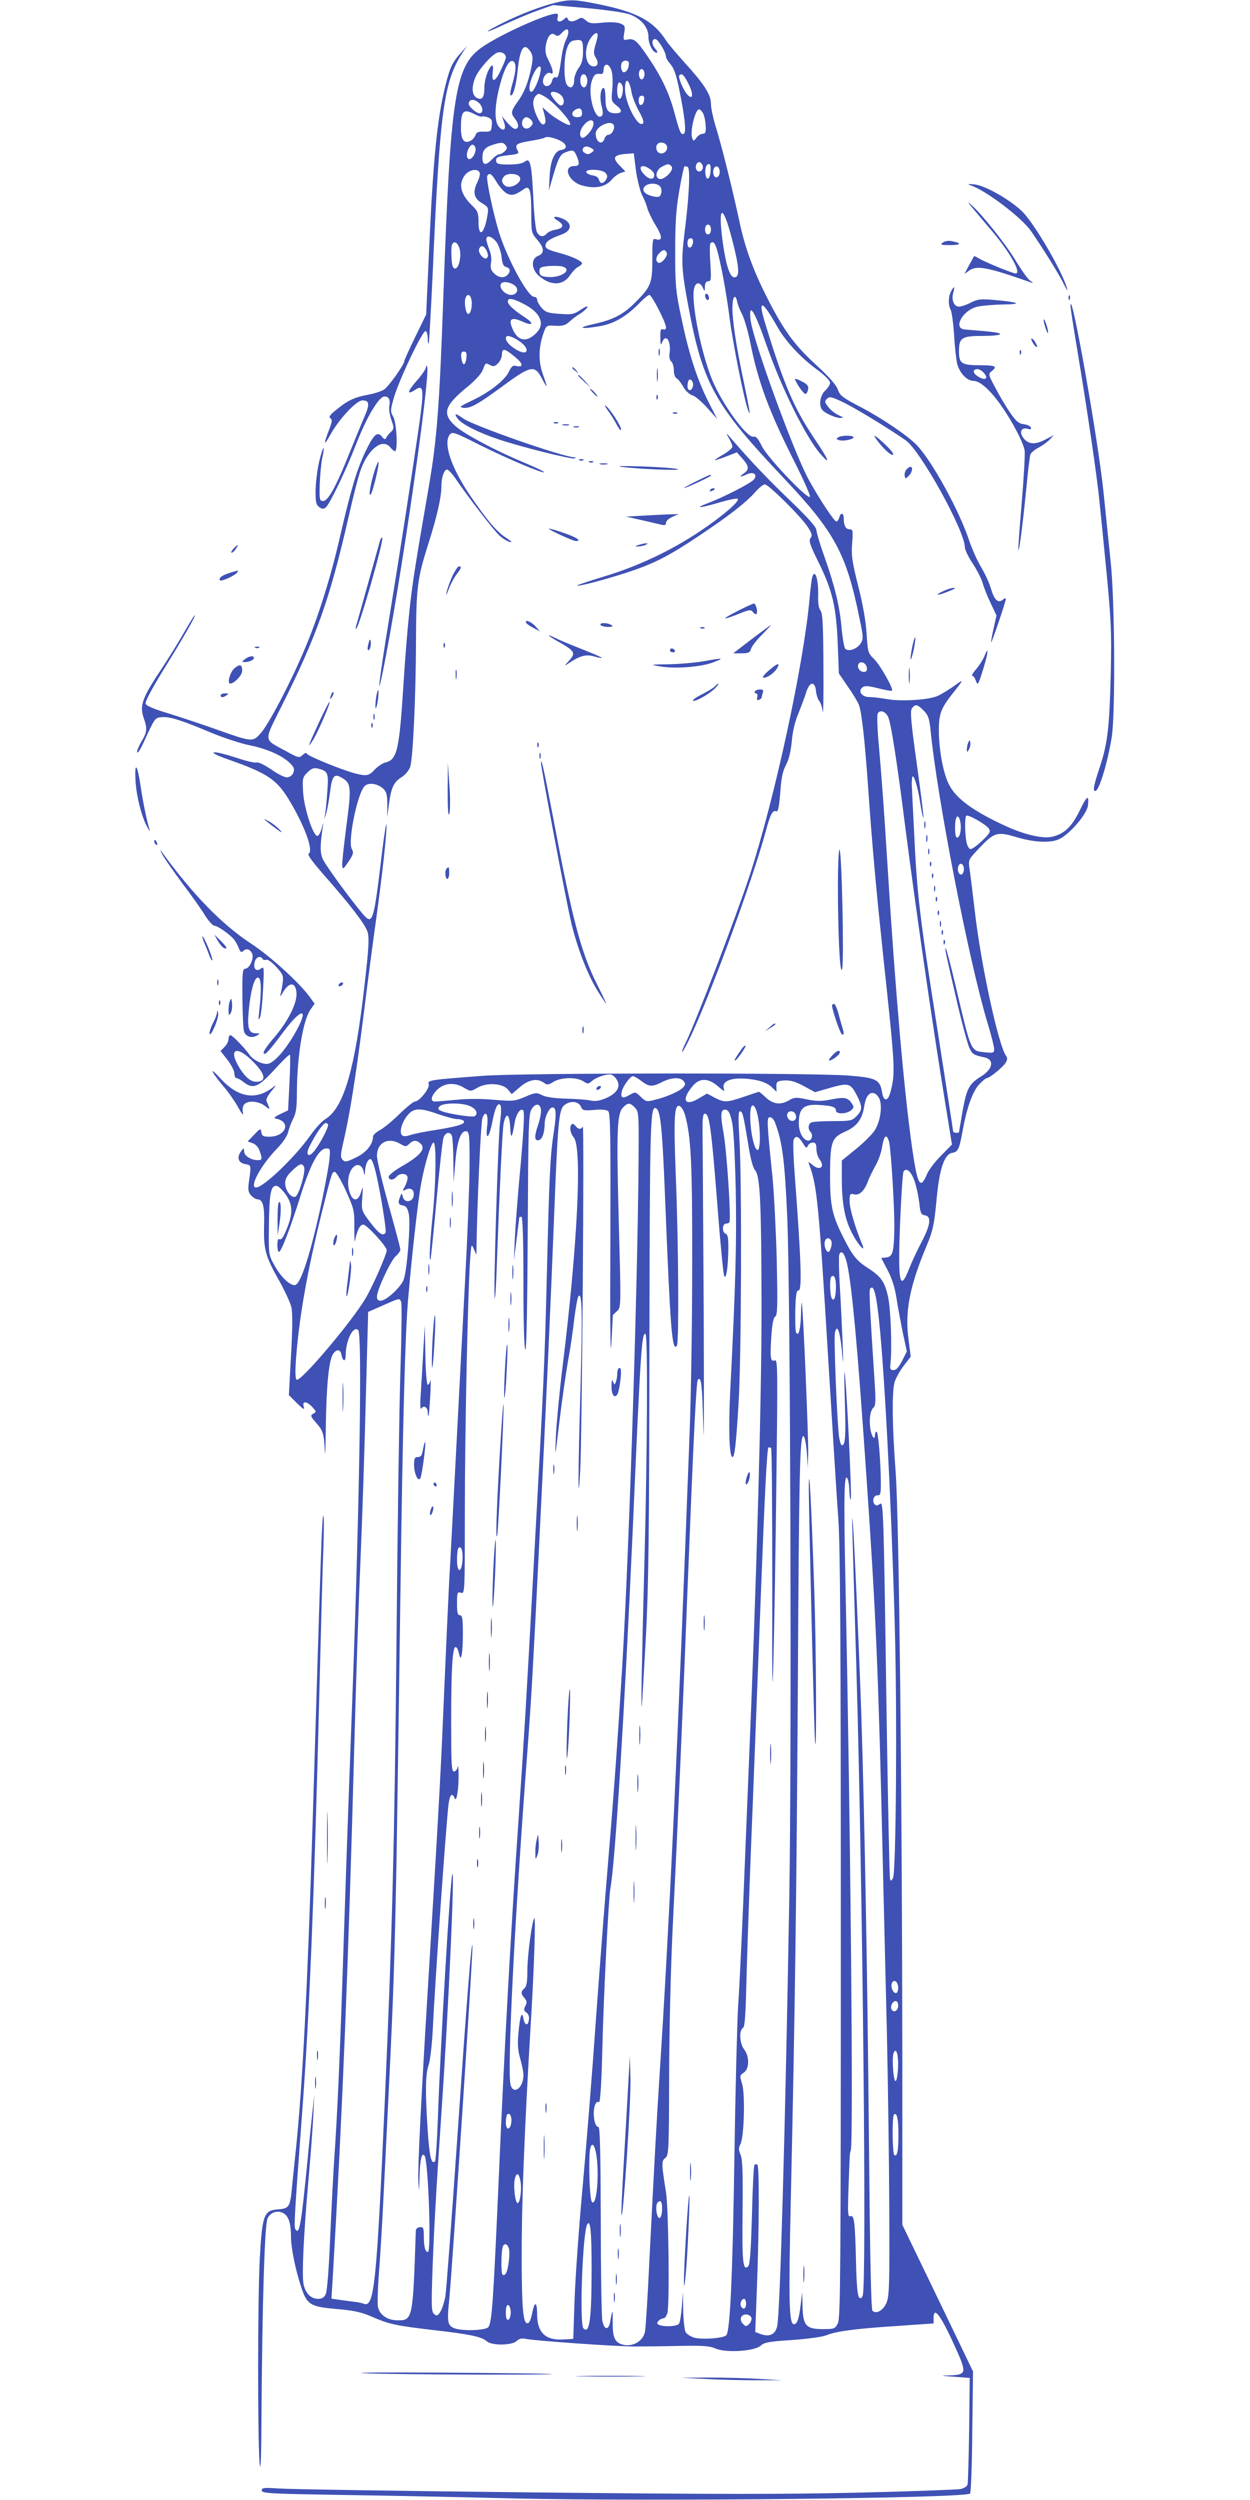 <?xml version="1.0" standalone="no"?>
<!DOCTYPE svg PUBLIC "-//W3C//DTD SVG 20010904//EN"
 "http://www.w3.org/TR/2001/REC-SVG-20010904/DTD/svg10.dtd">
<svg version="1.0" xmlns="http://www.w3.org/2000/svg"
 width="640pt" height="1280pt" viewBox="0 0 640 1280"
 preserveAspectRatio="xMidYMid meet">
<g transform="translate(0,1280) scale(0.1,-0.1)"
fill="#3f51b5" stroke="none">
<path d="M2840 12785 c-73 -18 -179 -59 -265 -102 -109 -54 -102 -60 10 -7 55
25 133 58 173 72 l74 26 177 -16 c107 -10 193 -23 219 -33 57 -23 92 -66 92
-114 0 -37 23 -81 42 -81 6 0 4 8 -5 18 -21 23 -22 52 -2 52 14 0 55 -67 55
-92 0 -6 11 -23 23 -37 17 -19 30 -55 45 -131 29 -142 36 -216 24 -224 -15 -9
-21 3 -48 104 -27 101 -65 183 -134 285 -58 86 -73 99 -105 93 -24 -5 -25 -4
-19 33 6 35 4 39 -21 49 -16 6 -54 8 -91 4 -54 -6 -67 -4 -85 12 -17 15 -24
16 -39 6 -25 -15 -47 -15 -53 1 -4 10 -7 10 -18 0 -21 -20 -41 -16 -34 7 4 14
2 20 -8 20 -48 0 -280 -104 -375 -169 -142 -96 -165 -237 -202 -1276 -20 -568
-33 -737 -75 -979 -72 -416 -85 -503 -99 -636 -9 -80 -23 -253 -31 -385 -21
-327 -32 -375 -92 -389 -15 -4 -40 -21 -55 -37 -29 -32 -43 -34 -103 -18 -76
21 -245 91 -245 101 0 6 -9 3 -20 -7 -18 -17 -22 -16 -87 20 -116 63 -114 43
-19 234 178 356 245 545 340 961 24 107 53 220 65 250 39 103 109 156 148 111
9 -12 21 -21 25 -21 16 0 9 147 -9 177 -15 28 -15 33 6 104 30 97 147 342 161
334 5 -3 10 -20 10 -37 0 -17 2 -29 5 -27 2 3 11 160 20 350 37 850 57 992
155 1142 l22 32 -32 -35 c-43 -48 -56 -74 -79 -166 -43 -171 -64 -384 -85
-862 l-14 -312 -56 -115 c-31 -64 -56 -119 -56 -124 0 -17 -80 -130 -103 -145
-13 -9 -50 -21 -83 -27 -69 -13 -104 -29 -162 -77 -32 -25 -40 -37 -31 -43 11
-7 10 -17 -5 -56 -31 -81 -29 -91 6 -28 45 81 133 175 164 175 36 0 38 -20 9
-86 -14 -32 -48 -115 -76 -184 -67 -169 -109 -245 -134 -245 -19 0 -20 6 -18
85 2 47 7 107 13 134 16 76 4 65 -15 -14 -10 -40 -18 -105 -19 -147 -1 -63 2
-77 18 -89 15 -11 23 -11 34 -2 21 18 103 189 156 325 54 139 116 243 145 243
22 0 31 -17 24 -51 -2 -13 2 -44 11 -69 14 -41 14 -45 -3 -62 -11 -9 -21 -23
-24 -30 -4 -10 -10 -8 -21 6 -24 29 -42 13 -85 -76 -45 -95 -73 -189 -132
-443 -46 -203 -114 -418 -184 -580 -71 -168 -182 -378 -221 -420 -41 -45 -40
-46 -239 25 -77 27 -186 63 -241 80 -64 19 -104 36 -108 46 -4 11 28 71 87
168 102 164 172 286 164 286 -3 0 -28 -42 -57 -92 -29 -51 -79 -131 -110 -178
-101 -151 -116 -191 -95 -254 20 -57 19 -73 -11 -123 -14 -24 -24 -49 -22 -55
3 -7 18 17 34 52 57 125 57 125 92 128 39 4 98 -14 252 -79 63 -26 151 -55
194 -64 105 -21 188 -61 224 -107 18 -22 -1 -58 -30 -58 -12 0 -48 18 -80 41
-36 24 -65 38 -74 35 -9 -3 -56 8 -106 25 -49 16 -99 29 -111 27 -14 -2 13
-16 73 -37 209 -74 250 -103 322 -227 73 -126 112 -239 89 -254 -9 -5 15 -38
74 -106 143 -162 215 -257 227 -296 9 -30 6 -84 -16 -275 -49 -430 -106 -624
-199 -682 -19 -11 -53 -49 -77 -83 -76 -109 -241 -268 -279 -268 -37 0 25 115
109 201 28 29 51 63 55 82 4 17 16 49 26 69 15 28 19 59 19 130 1 190 31 376
71 431 l20 28 -27 37 c-55 74 -201 207 -299 271 -149 98 -298 251 -458 471
-10 14 -8 8 4 -15 12 -22 60 -90 105 -151 46 -61 98 -134 115 -163 18 -28 39
-51 47 -51 16 0 78 -43 100 -70 7 -8 18 -28 24 -43 7 -20 14 -25 21 -18 17 17
35 13 47 -9 13 -24 -12 -80 -35 -80 -13 0 -15 -24 -14 -147 1 -82 4 -159 8
-173 8 -28 40 -38 68 -21 16 9 14 10 -9 11 -35 0 -43 28 -34 119 9 97 28 166
46 166 17 0 20 -55 8 -165 -6 -50 -5 -59 3 -40 6 14 13 79 16 145 6 112 5 119
-11 106 -23 -19 -41 -1 -32 33 6 26 29 35 41 16 3 -5 12 -7 19 -4 7 3 30 -14
51 -37 34 -38 37 -45 32 -83 -3 -23 -9 -51 -12 -61 -4 -11 4 -3 16 18 32 52
63 48 67 -7 4 -51 -43 -145 -114 -228 -30 -34 -54 -68 -54 -76 0 -24 26 3 102
106 100 133 134 121 52 -19 -45 -77 -99 -137 -129 -145 -27 -7 -78 17 -98 46
-25 36 -88 100 -97 100 -6 0 -10 -9 -10 -20 0 -11 -9 -29 -20 -40 l-21 -21 36
-46 c19 -25 35 -56 35 -69 0 -13 5 -24 11 -24 6 0 22 -9 36 -20 49 -38 74 -28
157 62 41 46 77 80 80 78 3 -3 2 -68 -2 -145 l-7 -140 -40 -19 c-32 -16 -36
-21 -20 -24 78 -16 48 -92 -37 -92 -30 0 -37 4 -40 23 -3 21 -5 21 -37 -13
l-33 -34 25 -9 c15 -5 30 -20 36 -39 15 -42 14 -48 -9 -48 -34 0 -70 22 -70
44 -1 21 -1 21 -16 1 -23 -31 -14 -59 21 -65 32 -6 32 -4 19 -93 -5 -38 -3
-51 11 -67 10 -11 24 -20 30 -20 31 0 40 -32 37 -131 -3 -124 6 -160 75 -282
30 -53 59 -116 65 -140 6 -28 6 -111 -2 -246 l-11 -204 41 -41 c34 -33 41 -36
35 -18 -9 30 15 29 44 -2 21 -23 22 -25 5 -34 -16 -9 -15 -13 14 -46 36 -41
41 -56 45 -146 2 -36 4 16 5 115 3 218 15 348 37 382 18 27 38 26 43 -3 7 -36
22 -39 22 -3 0 76 39 154 64 129 21 -21 7 -878 -29 -1855 -15 -400 -28 -752
-45 -1267 -20 -614 -32 -880 -50 -1143 -5 -77 -14 -254 -20 -392 -6 -145 -15
-263 -22 -278 -8 -18 -19 -25 -40 -25 -36 0 -65 29 -74 76 -9 50 1 259 25 529
11 121 22 270 25 330 l5 110 -9 -85 c-5 -47 -17 -157 -25 -245 -33 -338 -42
-392 -63 -358 -8 12 -2 98 37 623 35 474 60 1075 86 2120 8 322 17 659 21 750
3 91 3 162 0 159 -8 -7 -10 -83 -56 -1589 -26 -839 -51 -1323 -85 -1655 -8
-77 -18 -169 -21 -205 -9 -90 -15 -98 -72 -102 -71 -5 -80 -30 -92 -254 -11
-208 -11 -920 -1 -1044 6 -58 9 27 10 265 4 559 16 956 31 987 16 33 54 44 85
24 24 -16 35 -54 35 -122 0 -52 23 -167 51 -250 30 -94 46 -104 180 -116 87
-7 129 -16 179 -38 92 -40 123 -47 319 -70 192 -22 247 -34 274 -58 25 -22
129 -21 152 2 12 11 26 15 41 12 38 -10 463 -40 564 -40 52 0 158 1 235 3 115
2 148 0 180 -14 55 -23 200 -13 231 16 17 16 44 21 160 28 80 6 154 16 174 24
50 21 148 34 363 48 l187 13 0 28 c0 65 39 11 116 -161 54 -121 52 -130 -35
-133 -50 -1 -47 -2 24 -7 l80 -6 -3 -265 c-2 -146 -6 -272 -8 -281 -3 -9 -19
-20 -37 -23 -18 -3 -248 -12 -512 -18 -375 -9 -744 -9 -1685 1 -663 7 -1244
16 -1293 20 -76 5 -87 4 -87 -10 0 -15 39 -17 398 -23 218 -3 621 -11 895 -18
707 -16 2309 1 2334 25 4 5 10 147 11 317 l4 308 -181 376 -181 375 0 833 c-1
1379 -17 2783 -34 3018 -18 239 -20 410 -6 462 6 21 27 59 47 85 l36 47 -11
86 c-20 144 5 274 93 483 32 78 38 106 50 233 15 163 40 236 83 242 27 4 35
23 51 114 19 108 49 196 82 233 17 19 36 35 41 35 15 0 87 59 99 82 7 12 7 23
1 31 -38 46 -130 469 -161 742 -11 94 -23 191 -27 217 -7 46 -6 47 51 107 76
80 91 84 189 55 85 -26 167 -31 213 -13 52 19 148 129 153 174 7 59 -4 53 -41
-23 -42 -87 -81 -123 -146 -137 -46 -9 -135 11 -228 53 -167 76 -260 142 -296
215 -29 56 -50 168 -52 267 -1 94 9 121 71 200 59 74 59 76 6 37 -29 -20 -67
-43 -85 -51 -49 -20 -184 -28 -254 -16 -33 6 -74 11 -92 11 -39 -1 -62 29 -38
49 12 10 29 9 81 -4 37 -9 68 -15 71 -12 9 8 -59 129 -91 161 -32 31 -33 36
-39 131 -4 64 -19 150 -43 244 -31 124 -36 156 -31 218 5 65 4 72 -13 72 -20
0 -30 19 -30 56 0 29 -16 32 -23 4 -3 -11 -10 -20 -15 -20 -10 0 -84 110 -139
210 -74 131 -288 717 -300 822 -11 96 20 48 79 -122 78 -225 204 -479 280
-566 55 -62 41 -28 -32 80 -105 156 -157 278 -253 593 -38 124 -15 118 61 -17
42 -75 118 -158 202 -220 40 -29 70 -59 70 -69 0 -10 -11 -28 -25 -41 -25 -23
-34 -72 -17 -96 11 -18 69 -44 94 -44 20 1 19 2 -8 14 -17 8 -41 26 -53 42
-19 24 -20 29 -7 42 13 13 24 11 88 -20 61 -30 232 -134 316 -193 75 -53 302
-463 302 -547 0 -12 18 -50 40 -83 22 -33 45 -78 51 -100 6 -22 24 -68 41
-103 l30 -63 -15 -67 c-8 -37 -14 -68 -12 -70 3 -4 75 208 75 222 0 5 -7 3
-15 -4 -24 -20 -43 -4 -60 52 -8 29 -31 80 -51 113 -20 33 -47 94 -61 135 -50
153 -190 408 -269 491 -46 48 -180 139 -288 195 -92 48 -106 59 -116 89 -8 23
-44 65 -112 127 -110 101 -164 175 -246 335 -75 147 -118 264 -147 403 -38
176 -92 391 -121 483 -13 43 -24 95 -24 116 0 47 -35 101 -137 213 -41 46 -82
94 -91 108 -65 103 -150 149 -355 190 -114 23 -141 24 -217 5z m70 -150 c0 -9
-6 -28 -14 -43 -7 -15 -16 -49 -20 -77 -14 -101 -18 -116 -31 -111 -8 3 -16
-5 -19 -20 -9 -33 -46 -33 -46 0 0 26 24 51 40 41 17 -10 11 22 -11 65 -16 30
-19 49 -14 79 8 47 28 69 48 52 11 -8 18 -6 32 9 22 24 35 26 35 5z m150 -16
c0 -7 -5 -29 -12 -51 -9 -31 -9 -44 0 -59 18 -28 15 -49 -8 -49 -42 0 -54 82
-20 138 20 32 40 43 40 21z m-75 -82 c0 -42 -6 -63 -23 -86 -12 -17 -22 -44
-22 -60 0 -37 -19 -50 -37 -26 -17 24 -17 132 -1 185 10 30 19 40 38 43 42 6
45 2 45 -56z m-269 -1 c13 -22 14 -33 4 -83 -16 -78 -37 -130 -72 -177 -33
-47 -34 -56 -9 -87 19 -25 18 -49 -2 -49 -7 0 -24 14 -40 32 l-27 33 10 -29
c14 -38 -1 -53 -25 -26 -26 28 -23 113 6 220 23 85 48 128 67 116 16 -10 15
-48 -4 -113 -9 -30 -14 -57 -11 -60 12 -12 29 44 37 122 12 120 33 151 66 101z
m-126 -30 c0 -6 -11 -35 -25 -63 -29 -64 -50 -70 -42 -13 3 26 1 38 -5 34 -17
-11 -38 -71 -38 -111 0 -53 -12 -68 -39 -54 -25 14 -28 55 -7 105 17 41 83
115 111 126 21 8 45 -5 45 -24z m630 -30 c0 -25 -12 -46 -26 -46 -14 0 -20 41
-7 53 12 12 33 7 33 -7z m-88 -42 c5 -16 6 -57 3 -90 -6 -58 -5 -63 19 -82 34
-26 33 -42 -2 -42 -40 0 -52 17 -52 77 0 29 -4 53 -9 53 -16 0 -22 -50 -11
-92 8 -29 8 -44 1 -51 -32 -32 -73 105 -52 175 11 36 19 43 49 39 6 -1 12 7
12 17 0 43 30 40 42 -4z m-365 -3 c-9 -46 -35 -101 -46 -101 -17 0 -13 41 9
88 22 49 46 57 37 13z m533 -11 c0 -10 -5 -22 -10 -25 -13 -8 -24 20 -16 41 8
20 26 9 26 -16z m-296 -16 c9 -23 -3 -56 -17 -51 -22 7 -21 67 2 67 5 0 12 -7
15 -16z m522 -35 c26 -53 22 -85 -8 -52 -20 23 -48 90 -40 97 13 13 23 4 48
-45z m-292 -44 c4 -22 21 -64 37 -94 20 -35 27 -57 21 -63 -25 -25 -92 104
-92 176 0 65 22 53 34 -19z m-46 31 c5 -26 -7 -68 -18 -61 -15 9 -13 88 3 83
6 -3 14 -13 15 -22z m-313 -46 c17 -19 15 -50 -4 -50 -11 0 -51 48 -51 61 0
16 37 9 55 -11z m-92 -1 c52 -27 160 -149 132 -149 -15 0 -83 41 -109 65 l-29
26 8 -28 c11 -44 11 -55 -3 -60 -15 -6 -51 70 -52 108 0 14 5 30 12 37 15 15
14 15 41 1z m515 -21 c-5 -32 -28 -35 -28 -4 0 17 5 26 16 26 10 0 14 -7 12
-22z m-846 -15 c22 -20 24 -53 3 -53 -16 0 -55 34 -55 48 0 25 27 28 52 5z
m528 -54 c0 -14 -7 -19 -25 -19 -29 0 -34 24 -8 39 22 12 33 5 33 -20z m620 0
c6 -11 12 -39 13 -62 2 -34 -1 -42 -15 -42 -10 0 -24 -9 -32 -20 -14 -19 -15
-19 -22 -2 -12 33 15 147 35 147 6 0 15 -9 21 -21z m-1169 -4 c16 -9 33 -14
37 -12 4 3 17 1 30 -4 19 -7 23 -15 20 -41 -3 -31 -5 -33 -40 -32 -28 1 -39
-3 -43 -17 -4 -11 -15 -24 -26 -30 -33 -17 -49 5 -49 66 0 88 12 100 71 70z
m289 -30 c10 -12 10 -18 0 -30 -24 -29 -58 -7 -44 30 4 8 12 15 19 15 7 0 18
-7 25 -15z m316 -32 c-9 -27 -45 -65 -57 -58 -17 11 -9 46 17 72 28 28 51 20
40 -14z m107 5 c6 -18 -11 -48 -28 -48 -7 0 -17 -9 -20 -20 -12 -37 -45 -18
-45 26 0 38 81 74 93 42z m-265 -84 c27 -18 25 -38 -6 -42 -33 -5 -55 -57 -58
-137 l-4 -70 19 65 c29 100 39 120 66 130 39 15 44 13 59 -22 15 -38 12 -48
-13 -48 -63 0 -30 -82 41 -100 64 -18 118 -7 148 28 14 17 36 33 49 37 l23 7
-31 32 c-37 39 -29 53 34 58 l40 3 11 -88 c7 -48 21 -104 31 -125 11 -20 23
-50 27 -67 4 -16 23 -56 42 -87 36 -59 37 -83 3 -73 -18 6 -19 0 -19 -102 0
-124 -7 -141 -89 -223 -61 -61 -111 -87 -215 -110 -89 -20 -59 -27 40 -9 68
12 130 49 194 113 24 26 49 46 55 46 12 0 85 -142 85 -166 0 -10 -6 -14 -15
-10 -12 4 -15 -4 -14 -42 0 -38 2 -43 9 -24 20 47 47 5 38 -58 -3 -18 1 -35 9
-41 7 -6 13 -26 13 -45 0 -18 6 -37 14 -41 8 -4 24 -24 35 -45 12 -20 33 -39
46 -42 13 -3 47 -32 75 -63 l52 -58 -46 90 c-58 116 -99 243 -138 430 -29 138
-31 165 -31 340 0 146 5 218 21 309 11 65 23 120 26 123 2 3 10 2 17 -2 14 -9
8 -148 -17 -343 -17 -141 -15 -184 22 -379 73 -388 134 -498 484 -868 264
-279 324 -390 391 -723 20 -95 20 -104 5 -127 -18 -28 -62 -43 -78 -27 -6 6
-14 53 -19 105 -9 110 -34 214 -89 370 -22 61 -40 122 -40 133 0 15 -42 62
-127 144 -121 116 -203 202 -301 315 -35 41 -39 44 -22 15 11 -19 20 -40 20
-47 0 -7 -20 -24 -45 -39 -25 -14 -45 -28 -45 -30 0 -2 25 6 56 18 l57 22 28
-32 c35 -39 36 -56 7 -76 -27 -19 -19 -21 17 -4 33 15 55 -2 35 -27 -15 -19
-158 -92 -233 -120 -77 -29 -47 -28 52 1 50 15 94 24 98 20 12 -12 -78 -89
-196 -168 -147 -98 -314 -177 -486 -229 -79 -24 -142 -45 -141 -47 6 -6 132
27 248 64 144 47 215 82 382 194 154 103 238 169 285 223 18 20 39 37 47 37
19 0 185 -165 219 -217 23 -35 25 -46 15 -58 -10 -13 -4 -33 38 -118 73 -147
93 -229 101 -418 l6 -157 47 -69 c26 -37 51 -79 56 -93 14 -38 30 -181 47
-425 21 -300 41 -519 76 -850 63 -588 64 -606 38 -707 -13 -49 -35 -49 -43 0
-10 64 -30 74 -169 85 -194 15 -1670 14 -1872 -1 -278 -21 -286 -22 -280 -43
7 -20 -48 -89 -71 -89 -7 0 -42 -28 -77 -62 -35 -35 -80 -72 -100 -83 -20 -11
-37 -26 -37 -33 0 -40 -34 -83 -87 -108 -47 -23 -56 -25 -68 -13 -12 12 -12
23 0 78 34 142 66 343 105 651 22 179 52 406 66 504 32 234 54 431 53 481 -1
22 -12 -48 -25 -155 -41 -343 -46 -358 -96 -300 -56 65 -188 245 -204 279 -16
33 -16 73 0 176 3 17 0 11 -6 -12 -6 -24 -16 -43 -23 -43 -22 0 -67 139 -73
222 -4 73 -3 78 22 103 21 21 33 25 54 20 51 -13 55 -22 48 -115 -3 -47 -8
-98 -11 -115 l-5 -30 10 30 c5 17 14 63 19 104 11 88 21 102 59 80 50 -28 52
-46 26 -244 -13 -99 -23 -191 -22 -205 3 -24 5 -22 32 18 25 37 28 46 17 66
-21 39 29 285 66 321 20 21 69 13 97 -15 15 -14 19 -33 19 -82 l-1 -63 9 64
c11 87 25 117 64 141 18 11 39 35 45 53 14 39 29 351 30 652 1 262 7 313 60
481 47 146 70 248 70 304 0 50 16 91 32 85 7 -3 24 -22 38 -42 56 -84 199
-270 226 -294 16 -15 40 -30 54 -34 16 -4 8 4 -21 23 -46 30 -96 89 -182 215
-97 143 -138 266 -105 311 14 17 21 15 154 -52 140 -70 322 -147 330 -140 2 3
-42 24 -99 48 -154 64 -312 149 -357 190 -68 63 -55 103 64 200 36 29 70 66
77 84 16 41 14 39 38 27 17 -9 24 -8 41 9 11 11 20 31 20 45 0 34 14 32 66
-12 44 -35 46 -57 4 -46 -13 4 -23 -5 -35 -31 -21 -44 -101 -106 -191 -148
-59 -28 -65 -33 -42 -36 36 -4 71 15 206 114 140 103 160 106 196 37 31 -59
32 -54 5 22 -23 66 -22 136 4 210 14 39 15 40 60 37 35 -2 51 2 69 18 13 12
38 32 57 43 19 12 36 28 39 35 2 7 -13 1 -35 -14 -34 -23 -45 -26 -107 -21
-60 4 -73 8 -93 31 -13 15 -23 34 -23 42 0 8 -7 14 -15 14 -32 0 -135 189
-179 327 -31 101 -69 280 -61 293 11 18 23 10 48 -33 14 -23 37 -49 51 -57 27
-14 44 -9 89 22 29 21 37 -6 37 -121 0 -101 1 -104 30 -138 37 -42 39 -70 5
-83 -38 -15 -35 -70 6 -104 59 -50 122 -49 157 4 13 19 32 39 43 44 10 5 19
13 19 17 0 13 -53 37 -116 54 -65 17 -77 25 -69 47 6 15 25 27 82 48 51 19 54
57 7 79 -40 18 -64 13 -31 -7 37 -23 34 -40 -8 -48 -19 -3 -39 -12 -46 -20
-17 -20 -37 -17 -50 8 -7 13 -15 93 -19 186 -8 163 -16 196 -42 175 -14 -12
-52 -17 -110 -15 -30 2 -38 6 -38 21 0 16 10 20 60 26 56 6 59 8 49 27 -15 28
-4 35 70 47 35 6 66 13 70 16 9 10 62 -3 89 -21z m-289 -18 c9 -11 8 -18 -4
-30 -9 -9 -22 -16 -29 -16 -7 0 -23 -11 -36 -25 -33 -35 -50 -32 -50 9 0 37
14 53 57 66 41 12 49 12 62 -4z m825 -3 c9 -21 -16 -46 -37 -37 -17 6 -23 35
-10 47 12 13 41 7 47 -10z m-980 -9 c4 -9 -1 -28 -9 -41 -26 -40 -48 -6 -25
38 13 23 26 24 34 3z m596 -4 c13 -9 13 -11 0 -20 -18 -12 -21 -12 -39 -1 -15
10 -7 31 12 31 7 0 19 -5 27 -10z m567 -86 c8 -21 -13 -42 -28 -27 -13 13 -5
43 11 43 6 0 13 -7 17 -16z m-158 -7 c14 -18 -40 -72 -64 -63 -24 9 -15 48 15
63 32 16 35 16 49 0z m199 -24 c-3 -42 -21 -51 -26 -15 -4 29 4 52 18 52 7 0
10 -15 8 -37z m-310 11 c12 -8 22 -21 22 -29 0 -25 -21 -27 -46 -4 -43 40 -24
67 24 33z m357 -14 c0 -27 -22 -39 -31 -16 -8 22 3 49 19 43 6 -2 12 -14 12
-27z m-1229 -4 c3 -8 -2 -28 -10 -45 -27 -52 -21 -86 20 -110 34 -21 36 -24
30 -61 -15 -97 -46 -122 -46 -37 0 46 -4 57 -31 83 -61 58 -74 112 -38 158 22
28 66 35 75 12z m645 -2 c9 -11 10 -20 3 -32 -15 -24 -31 -25 -37 -3 -3 12
-15 21 -33 23 -15 2 -29 9 -32 16 -6 19 82 16 99 -4z m-442 -18 c23 -27 -46
-69 -74 -46 -18 15 -19 32 -3 48 16 16 63 15 77 -2z m721 -51 c6 -8 9 -23 5
-36 -6 -18 -12 -20 -38 -15 -44 9 -64 30 -47 50 16 20 64 21 80 1z m367 -266
c39 -149 42 -199 13 -199 -23 0 -43 61 -60 183 -25 189 0 197 47 16z m-107 46
c0 -16 -6 -25 -15 -25 -9 0 -15 9 -15 25 0 16 6 25 15 25 9 0 15 -9 15 -25z
m-1097 -66 c10 -15 22 -48 25 -74 3 -35 10 -49 23 -52 22 -6 25 -23 7 -41 -18
-18 -46 -14 -69 9 -16 16 -19 28 -15 53 4 20 0 47 -9 69 -8 20 -15 44 -15 52
0 24 30 15 53 -16z m1005 -1 c-5 -32 -28 -35 -28 -4 0 17 5 26 16 26 10 0 14
-7 12 -22z m-1197 -25 c14 -36 0 -108 -21 -108 -11 0 -16 14 -18 54 -2 29 -1
60 2 67 9 22 26 16 37 -13z m1318 -5 c20 -65 50 -226 66 -353 17 -133 78 -437
96 -477 8 -21 9 -20 5 7 -3 17 -16 84 -30 150 -36 170 -56 301 -56 368 0 59
15 78 25 30 3 -16 15 -45 26 -65 10 -21 29 -84 40 -140 40 -203 96 -354 231
-621 44 -87 77 -163 75 -170 -8 -20 -219 201 -247 260 -18 37 -30 51 -41 47
-33 -9 -157 160 -211 287 -58 139 -111 405 -94 473 8 32 29 34 44 4 10 -23 11
-23 11 5 1 18 6 27 18 27 14 0 15 11 10 94 -4 51 -3 96 0 100 13 13 22 5 32
-26z m-1177 -13 c8 -17 8 -29 1 -36 -13 -13 -47 25 -40 46 9 23 26 18 39 -10z
m922 -10 c6 -18 -30 -59 -44 -50 -15 9 -12 32 6 49 19 20 30 20 38 1z m-530
-71 c47 -18 -14 -58 -80 -52 -31 2 -40 7 -42 25 -2 14 3 23 15 26 28 7 89 8
107 1z m-245 -99 c19 -19 6 -45 -22 -45 -29 0 -62 33 -53 55 6 18 51 12 75
-10z m-226 -66 c8 -30 -3 -81 -17 -76 -12 4 -21 61 -12 83 8 21 23 17 29 -7z
m266 -24 c88 -44 114 -103 67 -150 -51 -51 -96 -42 -123 24 -20 47 -5 59 46
37 58 -27 70 -15 20 18 -58 38 -89 66 -89 83 0 19 25 16 79 -12z m-41 -179
c41 -21 68 -54 55 -67 -18 -18 -103 38 -103 68 0 17 14 17 48 -1z m-250 -98
c-2 -18 -7 -33 -13 -33 -5 0 -11 15 -13 33 -3 24 1 32 13 32 12 0 16 -8 13
-32z m1160 -144 c-5 -28 -28 -29 -28 -1 0 13 3 27 7 31 10 10 25 -10 21 -30z
m890 -1442 c3 -16 -2 -22 -16 -22 -21 0 -36 25 -26 41 10 17 39 5 42 -19z
m291 -220 c23 -23 29 -40 35 -97 34 -351 197 -1188 292 -1502 19 -62 34 -122
34 -134 0 -20 -4 -21 -45 -17 -77 9 -70 -7 -151 335 -26 112 -50 201 -52 199
-5 -5 1 -31 62 -294 25 -105 52 -205 61 -221 14 -29 21 -33 76 -45 51 -11 43
-59 -16 -96 -63 -39 -75 -61 -96 -175 -10 -60 -19 -110 -19 -112 0 -2 -7 -3
-15 -3 -8 0 -15 4 -15 8 0 4 -36 235 -79 512 -92 584 -106 698 -121 1025 -7
132 -12 242 -12 245 0 3 1 14 2 25 3 37 28 -35 41 -123 7 -45 14 -80 17 -78 2
3 -13 126 -34 275 -31 222 -35 273 -24 286 18 21 27 19 59 -13z m-182 -32 c15
-33 45 -224 88 -565 50 -388 126 -920 187 -1303 l52 -322 -57 -58 c-31 -31
-63 -74 -71 -94 -34 -81 -48 -57 -75 128 -41 285 -87 808 -126 1439 -20 320
-31 467 -46 636 -7 75 -9 144 -6 153 9 24 39 16 54 -14z m517 -574 c9 -14 2
-25 -37 -62 -26 -25 -53 -44 -60 -41 -6 2 -15 17 -18 33 -9 40 -10 129 -2 137
9 9 104 -45 117 -67z m-148 40 c8 -34 1 -79 -13 -84 -9 -3 -13 12 -13 52 0 57
15 75 26 32z m19 -246 c0 -13 -5 -25 -11 -27 -14 -5 -25 22 -17 42 8 23 28 12
28 -15z m-3639 -986 c59 -60 69 -96 27 -102 -33 -5 -61 15 -94 66 -64 101 -20
125 67 36z m1860 -89 c24 -37 6 -71 -52 -97 -36 -15 -55 -18 -83 -12 -20 4
-77 8 -126 9 -59 2 -101 8 -120 18 -28 14 -34 14 -87 -9 -52 -22 -62 -23 -158
-15 -59 6 -140 6 -193 0 -51 -4 -100 -9 -109 -9 -27 0 -22 28 11 61 36 35 90
39 138 9 33 -19 33 -19 68 1 48 28 130 23 157 -11 l18 -22 42 36 c45 39 89 47
123 22 16 -12 23 -11 49 5 39 24 118 25 152 3 23 -15 26 -15 43 0 19 17 62 34
93 35 10 1 25 -10 34 -24z m128 -10 c40 -30 55 -31 106 -5 47 24 93 26 110 5
10 -12 10 -18 -1 -31 -16 -20 -84 -50 -146 -65 -42 -11 -46 -10 -72 15 -28 27
-28 27 -59 9 -35 -20 -47 -14 -38 20 7 28 43 77 57 77 6 0 25 -11 43 -25z
m587 5 c33 -6 63 -20 79 -35 l26 -25 -1 28 c0 24 4 27 40 30 30 2 56 -5 99
-28 l59 -32 80 23 c92 26 102 23 135 -41 28 -56 28 -75 -3 -105 -22 -23 -32
-25 -119 -25 -52 0 -101 -3 -110 -6 -19 -7 -21 -35 -5 -51 13 -13 5 -43 -11
-43 -27 0 -50 41 -50 89 0 75 23 97 96 94 72 -4 94 -10 94 -29 0 -19 50 -19
76 0 15 12 17 19 8 32 -20 34 -39 39 -107 25 -51 -10 -75 -10 -125 0 -55 12
-66 11 -91 -4 -44 -26 -82 -21 -119 13 -18 17 -34 30 -36 30 -1 0 -36 -11 -76
-25 -89 -30 -100 -31 -151 -5 l-39 21 -46 -27 c-70 -41 -86 -3 -27 66 35 42
80 41 129 -2 31 -27 36 -29 30 -12 -14 46 57 64 165 44z m635 -106 c11 -43 -2
-113 -29 -154 -15 -21 -58 -64 -97 -95 l-70 -57 0 -92 c0 -123 15 -207 50
-275 28 -57 74 -111 56 -66 -37 88 -66 187 -66 223 0 39 2 42 23 37 27 -7 53
18 71 67 6 18 24 53 38 79 15 25 31 70 35 100 9 57 23 66 35 23 10 -38 28
-335 27 -439 -2 -126 -8 -149 -41 -153 l-26 -3 33 -63 c21 -40 37 -90 44 -137
6 -41 21 -120 32 -176 l22 -102 -24 -48 c-17 -33 -30 -48 -44 -48 -16 0 -19 5
-16 30 9 83 2 285 -13 350 -18 76 -36 100 -106 145 -54 35 -76 62 -123 156
-56 111 -67 162 -67 308 0 180 7 200 75 231 62 27 89 63 100 131 8 54 29 78
56 64 10 -6 22 -22 25 -36z m-1532 -30 c9 -20 15 -21 68 -17 36 4 63 1 72 -6
11 -10 13 -118 11 -679 -2 -373 0 -601 5 -517 4 83 8 151 8 152 1 1 11 11 22
21 20 18 20 24 8 463 -12 469 -9 548 23 580 24 24 34 24 59 -1 18 -18 20 -33
20 -152 0 -604 -47 -2098 -85 -2723 -21 -341 -40 -613 -70 -970 -19 -225 -48
-603 -65 -840 -16 -236 -46 -605 -65 -820 -20 -214 -39 -482 -43 -595 l-7
-205 -49 -3 c-94 -6 -136 35 -136 131 0 64 -13 66 -25 5 -7 -36 -15 -53 -25
-53 -21 0 -28 71 -29 315 -1 290 13 659 49 1260 15 257 23 505 16 499 -12 -11
-36 -191 -36 -270 0 -56 -4 -80 -15 -89 -19 -16 -19 -29 1 -51 12 -14 13 -22
4 -39 -9 -18 -9 -24 5 -34 10 -7 16 -22 13 -37 -4 -34 -22 -30 -28 6 -8 43
-18 13 -26 -78 -5 -54 -2 -88 10 -129 9 -31 16 -68 16 -82 0 -66 -52 -105 -66
-49 -18 71 21 852 86 1703 21 279 30 441 60 1050 39 785 59 1239 75 1640 21
544 26 599 55 622 30 24 72 20 84 -8z m-564 1 c30 -15 39 -38 20 -50 -11 -7
-135 12 -169 26 -19 8 -21 12 -11 24 17 20 122 20 160 0z m150 -81 c-10 -81
-35 -892 -27 -901 3 -2 8 78 11 179 14 388 28 673 34 711 12 66 31 57 34 -15
3 -64 10 -57 23 23 7 45 30 78 44 64 7 -8 3 -91 -13 -275 -14 -146 -27 -317
-30 -380 l-5 -115 14 110 c7 61 14 111 14 113 1 1 6 2 11 2 6 0 10 -120 10
-340 0 -213 4 -340 10 -340 6 0 10 222 12 603 3 555 4 605 21 630 21 33 47 26
47 -13 0 -15 -7 -47 -15 -70 -20 -57 -19 -82 2 -78 19 3 31 35 32 88 1 35 24
80 40 80 19 0 20 -35 7 -123 -19 -117 -24 -229 -36 -727 -11 -450 -15 -541
-65 -1450 -41 -750 -48 -871 -80 -1345 -42 -610 -73 -1184 -100 -1805 -29
-660 -36 -773 -55 -795 -14 -17 -132 -21 -173 -6 -35 14 -39 32 -27 145 17
182 121 1756 119 1810 -3 60 -29 -268 -79 -999 -28 -407 -55 -764 -60 -794 -6
-30 -17 -65 -26 -78 -13 -21 -18 -22 -31 -11 -14 11 -15 37 -9 213 6 182 19
422 46 815 37 540 69 1255 56 1225 -11 -22 -62 -896 -74 -1247 -4 -119 -11
-220 -15 -224 -18 -18 -28 22 -37 156 -13 198 -12 288 4 335 8 22 17 99 21
170 14 287 68 1046 81 1163 6 53 19 67 32 35 9 -25 21 46 20 122 0 33 -3 50
-5 38 -2 -13 -11 -23 -19 -23 -12 0 -14 40 -14 253 0 280 7 390 24 384 6 -2
13 -17 16 -33 10 -52 20 0 20 102 0 77 -3 94 -15 94 -12 0 -15 13 -15 61 0 56
2 60 20 54 20 -6 20 -2 20 412 0 406 15 1121 27 1293 6 81 6 84 19 55 l13 -30
1 45 c2 195 22 635 30 656 17 44 32 17 24 -43 -9 -76 10 -62 26 19 14 75 28
104 41 91 6 -6 6 -39 -1 -89z m947 38 c31 -110 38 -246 37 -772 0 -289 -6
-671 -13 -850 -60 -1597 -104 -2523 -156 -3325 -14 -222 -22 -363 -51 -935 -8
-173 -18 -331 -22 -350 -10 -45 -58 -75 -107 -66 -46 9 -59 36 -58 116 1 68
-1 70 -12 8 -3 -23 -11 -38 -20 -38 -8 0 -17 15 -21 38 -4 20 -8 252 -8 514
-1 349 -4 478 -12 478 -7 0 -14 10 -18 23 -14 53 -1 117 21 104 6 -4 13 98 17
271 6 269 32 772 41 822 25 135 73 908 115 1845 40 921 46 1005 65 995 12 -6
9 -610 -5 -1145 -14 -527 -19 -795 -14 -760 2 17 11 176 21 355 14 265 17 540
18 1490 2 1159 4 1234 35 1215 22 -14 31 -101 45 -455 27 -676 36 -798 61
-759 11 19 8 531 -6 869 -11 295 -8 363 18 358 9 -2 22 -22 29 -46z m372 -2
c16 -72 15 -183 -1 -178 -30 10 -52 228 -24 228 9 0 18 -19 25 -50z m-1634 5
c39 -13 82 -25 97 -25 15 0 30 -5 33 -10 9 -15 -32 -27 -142 -45 -54 -8 -113
-20 -131 -26 -23 -8 -37 -8 -44 -1 -15 15 0 68 29 102 31 38 63 39 158 5z
m1503 -40 c8 -37 15 -172 19 -350 5 -270 -1 -490 -28 -1022 -10 -200 -5 -343
11 -343 11 0 18 57 31 265 15 226 18 1148 5 1358 -6 107 -6 147 2 147 14 0 17
-13 42 -163 12 -79 25 -126 36 -139 26 -28 32 -167 33 -688 1 -482 -26 -1438
-69 -2455 -5 -132 -17 -409 -25 -615 -9 -206 -20 -442 -26 -525 -5 -82 -14
-431 -19 -775 -9 -605 -22 -883 -41 -906 -13 -16 -123 -24 -164 -13 -19 6 -39
18 -45 29 -5 10 -11 61 -12 112 l-1 93 -6 -75 c-3 -41 -10 -81 -14 -87 -9 -14
-73 -18 -101 -7 -13 5 -14 9 -5 20 6 8 18 14 25 14 8 0 17 12 21 28 12 41 6
537 -7 617 -23 145 -24 161 -4 176 18 13 19 36 20 409 0 217 8 552 17 745 28
562 55 1181 77 1755 31 784 45 1068 53 1076 18 18 22 -23 28 -249 3 -133 4
134 2 593 -3 459 -5 875 -6 924 -1 59 2 91 9 93 26 9 36 -67 69 -493 14 -180
29 -332 33 -338 10 -17 19 40 21 130 1 66 -2 83 -15 88 -18 7 -16 51 3 51 6 0
14 3 17 6 11 10 -13 369 -30 461 -17 95 -14 121 13 116 13 -2 22 -20 31 -63z
m326 38 c4 -9 2 -21 -3 -26 -15 -15 -41 0 -41 23 0 25 35 28 44 3z m-106 -40
c38 -100 50 -195 63 -493 16 -391 23 -2712 10 -3485 -20 -1157 -47 -2125 -62
-2186 -10 -42 -40 -56 -85 -39 l-27 10 9 243 c11 297 12 603 2 613 -5 4 -11 4
-15 0 -4 -4 -10 -119 -13 -257 -5 -176 -10 -253 -19 -262 -27 -27 -32 19 -29
278 2 199 0 267 -10 292 -11 25 -11 35 -1 55 19 34 25 260 8 311 -12 38 -12
41 9 55 29 19 30 83 2 119 -23 30 -27 98 -6 110 10 6 14 68 19 283 4 151 18
550 32 885 13 336 31 801 40 1035 20 523 32 760 39 768 3 3 9 2 14 -2 4 -4 6
-314 6 -689 -1 -520 0 -615 6 -402 4 154 11 565 15 913 7 566 7 632 -7 627
-23 -9 -26 10 -19 118 4 67 11 101 20 106 12 8 13 55 8 288 -4 153 -14 346
-22 428 -29 282 -30 305 -13 305 9 0 20 -12 26 -27z m-2288 -13 c0 -16 -39
-91 -67 -128 -32 -43 -52 -29 -28 19 33 66 70 119 83 119 6 0 12 -5 12 -10z
m724 -220 c-1 -102 -11 -363 -23 -580 -12 -217 -32 -611 -46 -875 -14 -264
-29 -559 -35 -655 -5 -96 -16 -344 -25 -550 -16 -390 -25 -562 -74 -1370 -45
-731 -63 -1088 -59 -1160 4 -58 4 -56 6 25 2 87 12 129 26 107 19 -31 35 -492
17 -492 -14 0 -21 27 -21 80 0 43 -3 49 -20 47 -11 -1 -20 -8 -21 -17 -15
-456 -16 -460 -93 -460 -52 0 -92 27 -101 69 -3 15 -1 86 4 157 6 71 18 266
26 434 8 168 20 395 25 505 24 490 30 663 40 1180 5 303 14 917 20 1365 12
883 24 1347 41 1535 19 218 49 485 64 568 18 102 52 217 65 217 15 0 12 -214
-5 -375 -14 -138 -19 -232 -11 -224 2 2 16 139 31 303 15 164 31 309 36 322
10 27 34 32 43 8 3 -9 7 -66 7 -127 l2 -112 8 103 c9 110 29 165 57 160 15 -3
17 -22 16 -188z m1706 128 c16 -26 20 -29 26 -15 3 9 15 17 25 17 15 0 19 -7
19 -32 0 -18 7 -42 15 -52 32 -42 2 -64 -38 -28 -20 16 -20 16 -13 -3 39 -106
48 -194 96 -985 22 -360 45 -731 52 -825 10 -129 13 -646 13 -2130 0 -1729 -2
-1964 -15 -1990 -15 -29 -18 -30 -79 -30 -85 0 -100 19 -102 119 l-2 71 -7
-60 c-9 -77 -18 -105 -35 -105 -25 0 -28 110 -16 640 21 929 30 1602 36 2640
6 1082 10 1273 29 1267 6 -2 13 -37 17 -83 l5 -79 2 74 c2 68 -24 698 -32 766
-1 17 -4 -6 -5 -50 -1 -81 -14 -126 -26 -94 -3 8 -4 60 -3 115 2 73 6 98 16
97 19 -4 15 140 -19 593 -7 88 -9 168 -6 177 10 26 25 20 47 -15z m-2060 -5
c26 -15 29 -15 45 0 21 21 39 21 59 1 27 -26 -2 -61 -96 -115 -38 -22 -68 -46
-68 -54 0 -19 24 -19 40 0 16 19 49 19 56 1 3 -8 -2 -28 -11 -46 -16 -30 -15
-31 2 -21 26 13 45 -1 41 -30 -4 -34 -47 -40 -55 -8 -6 22 -7 22 -14 3 -13
-32 -10 -42 13 -46 17 -2 24 -13 31 -43 10 -50 -9 -296 -27 -339 -7 -17 -32
-48 -55 -68 -46 -43 -81 -50 -81 -17 0 34 69 182 95 206 14 12 25 28 25 35 0
7 -27 109 -60 227 -33 118 -60 232 -60 253 0 69 58 98 120 61z m-364 -85 c-4
-35 -21 -126 -37 -203 -57 -269 -110 -435 -140 -435 -27 0 -72 43 -104 102
-30 53 -30 53 -28 210 2 161 10 202 41 196 9 -2 29 -22 45 -44 34 -49 37 -91
11 -161 -21 -56 -33 -75 -45 -67 -5 3 -9 -11 -9 -30 0 -20 4 -36 8 -36 12 0
60 125 115 301 50 156 91 229 128 229 20 0 21 -3 15 -62z m240 -69 c23 -100
54 -291 48 -300 -12 -21 -35 -5 -78 52 -46 61 -46 62 -41 128 4 59 3 62 -6 29
-15 -52 -44 -52 -60 1 -14 48 -5 102 21 126 23 21 46 8 53 -28 3 -18 5 -16 6
6 1 38 20 72 32 60 6 -6 17 -39 25 -74z m-369 35 c9 -23 -27 -145 -45 -151
-21 -9 -52 33 -52 69 0 22 10 40 36 64 39 38 52 41 61 18z m3126 -73 c10 -29
20 -79 24 -112 5 -49 9 -58 27 -61 36 -5 31 -47 -14 -134 -23 -43 -52 -106
-65 -139 -49 -127 -59 -70 -46 248 6 131 13 243 17 248 14 24 40 1 57 -50z
m-2912 -48 c42 -93 44 -102 43 -188 0 -49 1 -81 3 -70 11 56 26 85 43 85 18 0
120 -112 120 -131 0 -21 -70 -181 -108 -246 -69 -118 -333 -430 -353 -417 -7
4 -8 41 -4 98 15 211 57 452 131 751 53 213 54 215 68 215 7 0 33 -44 57 -97z
m2484 -254 c9 -14 -3 -59 -15 -59 -5 0 -12 11 -16 24 -6 26 1 46 16 46 5 0 12
-5 15 -11z m82 -120 c25 -112 54 -428 97 -1059 51 -730 64 -1041 86 -2010 6
-245 15 -638 21 -875 5 -236 11 -635 12 -885 2 -405 0 -459 -15 -492 -17 -38
-52 -58 -71 -39 -7 7 -13 290 -18 873 -8 874 -22 1641 -39 2178 -12 351 -39
965 -45 1000 -4 27 -3 -8 20 -775 32 -1105 53 -3148 32 -3199 -6 -14 -11 -16
-19 -8 -7 7 -13 71 -15 174 -5 210 -9 249 -29 241 -13 -5 -14 13 -10 133 7
192 6 187 12 204 14 40 -1 1655 -27 2891 -10 478 -7 592 12 544 4 -11 8 -40 8
-64 1 -24 4 -41 7 -38 7 6 -24 634 -32 652 -2 6 -1 -69 2 -165 5 -166 2 -210
-16 -210 -4 0 -10 19 -14 43 -10 75 -28 509 -21 535 11 45 25 9 35 -89 8 -89
9 -87 4 41 -3 74 -9 201 -14 283 -5 82 -6 155 -3 163 10 28 28 7 40 -47z m-57
-114 c0 -55 -9 -82 -21 -63 -10 15 -12 102 -3 111 14 14 24 -6 24 -48z m215
-127 c29 -221 67 -932 86 -1603 13 -449 7 -1272 -9 -1301 -9 -16 -12 -16 -15
-4 -3 8 -11 398 -18 865 -15 1056 -16 1070 -35 1054 -10 -8 -18 -9 -25 -2 -16
16 -6 48 14 47 14 -2 17 8 17 56 0 107 -13 270 -22 270 -4 0 -8 -7 -8 -15 0
-35 -18 -11 -24 31 -7 51 0 94 18 109 9 7 10 40 5 115 -26 400 -30 481 -24
491 15 23 28 -12 40 -113z m-2441 45 c4 -9 2 -170 -4 -357 -6 -188 -15 -809
-20 -1381 -10 -1039 -22 -1498 -60 -2355 -42 -941 -54 -1057 -108 -1035 -9 4
-35 9 -57 11 -22 3 -55 7 -74 10 l-34 5 7 112 c51 874 79 1579 111 2752 8 303
22 719 31 925 9 206 21 575 27 819 l12 444 75 33 c88 39 86 39 94 17z m314
-1318 c-4 -70 -28 -72 -28 -2 0 29 3 57 7 61 14 14 24 -13 21 -59z m2230
-2184 c2 -13 -1 -28 -6 -33 -13 -13 -34 25 -26 47 9 22 28 13 32 -14z m0 -107
c-4 -23 -26 -30 -34 -10 -8 20 15 51 29 37 5 -5 7 -17 5 -27z m0 -310 c-2 -38
-7 -69 -13 -69 -11 0 -19 119 -10 143 13 34 26 -8 23 -74z m-1980 -280 c-5
-42 -28 -43 -28 -1 0 18 3 37 7 41 12 12 25 -11 21 -40z m1982 -61 c0 -85 -6
-117 -21 -107 -10 6 -12 197 -2 207 14 15 23 -21 23 -100z m-1548 -99 c18
-101 3 -274 -21 -248 -10 10 -16 128 -13 232 2 73 22 82 34 16z m-387 -143 c7
-42 -2 -111 -15 -111 -12 0 -22 87 -15 120 9 41 22 37 30 -9z m725 -140 c0
-42 -14 -62 -24 -35 -8 21 -8 59 1 67 15 16 23 5 23 -32z m-361 -311 c0 -257
-11 -333 -42 -301 -21 22 -4 495 20 533 16 26 22 -38 22 -232z m-424 109 c8
-23 -2 -108 -15 -129 -5 -8 -13 -11 -17 -6 -9 8 -7 132 3 147 9 15 22 10 29
-12z m1215 -284 c0 -26 -14 -33 -25 -15 -9 14 1 40 15 40 5 0 10 -11 10 -25z
m-1205 -45 c0 -18 -6 -35 -12 -37 -9 -3 -13 8 -13 37 0 29 4 40 13 38 6 -3 12
-20 12 -38z m1232 -26 c3 -8 -2 -23 -11 -32 -15 -15 -17 -15 -32 0 -21 21 -11
48 16 48 11 0 23 -7 27 -16z"/>
<path d="M3372 10995 c0 -16 2 -22 5 -12 2 9 2 23 0 30 -3 6 -5 -1 -5 -18z"/>
<path d="M3363 10880 c0 -30 2 -43 4 -27 2 15 2 39 0 55 -2 15 -4 2 -4 -28z"/>
<path d="M2930 10916 c0 -2 8 -10 18 -17 15 -13 16 -12 3 4 -13 16 -21 21 -21
13z"/>
<path d="M2960 10877 c0 -2 15 -16 33 -33 l32 -29 -29 33 c-28 30 -36 37 -36
29z"/>
<path d="M3035 10790 c10 -11 20 -20 23 -20 3 0 -3 9 -13 20 -10 11 -20 20
-23 20 -3 0 3 -9 13 -20z"/>
<path d="M3361 10764 c0 -11 3 -14 6 -6 3 7 2 16 -1 19 -3 4 -6 -2 -5 -13z"/>
<path d="M3111 10700 c14 -19 36 -53 47 -75 12 -22 21 -33 22 -24 0 18 -53
101 -78 121 -9 7 -5 -3 9 -22z"/>
<path d="M3448 10683 c7 -3 16 -2 19 1 4 3 -2 6 -13 5 -11 0 -14 -3 -6 -6z"/>
<path d="M2342 10658 c19 -28 102 -71 209 -107 115 -39 376 -104 391 -98 8 4
7 6 -4 6 -61 3 -508 159 -564 197 -43 30 -51 30 -32 2z"/>
<path d="M2838 10633 c7 -3 16 -2 19 1 4 3 -2 6 -13 5 -11 0 -14 -3 -6 -6z"/>
<path d="M2883 10623 c9 -2 23 -2 30 0 6 3 -1 5 -18 5 -16 0 -22 -2 -12 -5z"/>
<path d="M2938 10613 c6 -2 18 -2 25 0 6 3 1 5 -13 5 -14 0 -19 -2 -12 -5z"/>
<path d="M2968 10443 c7 -3 16 -2 19 1 4 3 -2 6 -13 5 -11 0 -14 -3 -6 -6z"/>
<path d="M3018 10433 c7 -3 16 -2 19 1 4 3 -2 6 -13 5 -11 0 -14 -3 -6 -6z"/>
<path d="M3073 10423 c9 -2 25 -2 35 0 9 3 1 5 -18 5 -19 0 -27 -2 -17 -5z"/>
<path d="M3180 10410 c84 -12 319 -21 290 -12 -14 5 -97 11 -185 14 -92 3
-136 2 -105 -2z"/>
<path d="M3565 10336 c-39 -19 -67 -35 -64 -35 10 -1 139 59 139 64 0 8 -1 7
-75 -29z"/>
<path d="M3635 10290 c-3 -6 1 -7 9 -4 18 7 21 14 7 14 -6 0 -13 -4 -16 -10z"/>
<path d="M3310 10161 l-105 -6 80 -18 c44 -10 90 -21 103 -24 16 -4 22 -1 22
11 0 9 15 22 33 30 l32 14 -30 -1 c-16 0 -77 -3 -135 -6z"/>
<path d="M2810 10093 c0 -6 123 -63 138 -63 33 0 4 19 -63 42 -41 14 -75 24
-75 21z"/>
<path d="M3270 10010 c-20 -6 -21 -8 -5 -8 11 0 29 3 40 8 25 11 -1 11 -35 0z"/>
<path d="M2315 9848 c-13 -29 -26 -66 -29 -83 -4 -18 0 -12 10 15 9 25 27 59
40 77 27 35 29 43 13 43 -5 0 -21 -24 -34 -52z"/>
<path d="M4156 9833 c-2 -16 -8 -59 -11 -98 -30 -337 -179 -1025 -306 -1415
-70 -213 -282 -768 -330 -862 -11 -22 -19 -42 -16 -44 2 -2 22 35 45 83 113
244 317 803 383 1048 23 86 35 109 54 101 9 -3 14 23 20 95 5 74 12 110 29
142 15 27 25 70 30 122 4 49 17 104 33 140 13 33 32 82 40 108 18 59 46 62 51
7 2 -19 10 -42 17 -50 7 -8 15 -33 18 -55 2 -22 4 82 3 231 -1 217 -4 274 -15
288 -9 11 -13 37 -12 74 3 93 -20 152 -33 85z"/>
<path d="M3781 9674 c-40 -20 -71 -38 -68 -40 2 -2 32 8 67 22 59 24 65 24 76
9 7 -9 15 -12 18 -7 7 11 -4 52 -14 52 -4 0 -40 -16 -79 -36z"/>
<path d="M2695 9610 c3 -6 21 -17 38 -26 l32 -17 -24 27 c-23 25 -59 37 -46
16z"/>
<path d="M3075 9600 c3 -5 21 -10 38 -10 24 0 28 3 17 10 -20 13 -63 13 -55 0z"/>
<path d="M3849 9528 l-95 -73 43 0 c35 0 43 4 48 22 3 12 28 45 56 73 27 27
48 50 46 50 -2 0 -46 -33 -98 -72z"/>
<path d="M3588 9583 c7 -3 16 -2 19 1 4 3 -2 6 -13 5 -11 0 -14 -3 -6 -6z"/>
<path d="M2810 9546 c0 -2 24 -18 53 -34 80 -45 86 -56 51 -94 -26 -29 -27
-30 -4 -15 55 38 89 48 128 37 73 -20 55 -9 -55 35 -62 24 -126 51 -143 60
-16 8 -30 14 -30 11z"/>
<path d="M2271 9494 c0 -11 3 -14 6 -6 3 7 2 16 -1 19 -3 4 -6 -2 -5 -13z"/>
<path d="M3430 9470 c0 -5 7 -10 16 -10 8 0 12 5 9 10 -3 6 -10 10 -16 10 -5
0 -9 -4 -9 -10z"/>
<path d="M3600 9414 c-41 -7 -120 -14 -175 -15 -98 -1 -99 -2 -45 -11 76 -13
204 -4 270 20 63 24 54 25 -50 6z"/>
<path d="M3934 9365 c-24 -21 -33 -34 -24 -35 20 0 57 26 70 51 16 29 -2 23
-46 -16z"/>
<path d="M2333 9345 c0 -22 2 -30 4 -17 2 12 2 30 0 40 -3 9 -5 -1 -4 -23z"/>
<path d="M3661 9287 c-6 -8 -36 -26 -67 -42 -32 -16 -52 -31 -45 -33 14 -5 90
39 115 67 11 12 17 21 14 21 -3 0 -10 -6 -17 -13z"/>
<path d="M3865 9260 c-3 -5 -1 -10 6 -10 6 0 9 -8 6 -19 -3 -14 -1 -18 9 -14
8 3 14 9 14 13 0 5 3 15 6 24 4 11 0 16 -14 16 -12 0 -24 -4 -27 -10z"/>
<path d="M2751 8984 c0 -11 3 -14 6 -6 3 7 2 16 -1 19 -3 4 -6 -2 -5 -13z"/>
<path d="M2762 8930 c0 -14 2 -19 5 -12 2 6 2 18 0 25 -3 6 -5 1 -5 -13z"/>
<path d="M2770 8892 c0 -26 133 -728 156 -822 32 -131 85 -266 136 -347 22
-35 41 -63 42 -63 2 0 -19 44 -46 98 -83 164 -128 335 -228 867 -46 240 -60
303 -60 267z"/>
<path d="M2292 8750 c0 -99 3 -135 9 -115 4 17 5 81 0 145 l-8 115 -1 -145z"/>
<path d="M4290 8267 c0 -252 11 -473 22 -427 10 45 -2 610 -14 610 -4 0 -8
-83 -8 -183z"/>
<path d="M2287 8353 c-11 -10 -8 -53 3 -53 6 0 10 14 10 30 0 31 -2 35 -13 23z"/>
<path d="M4260 7651 c0 -20 41 -141 50 -146 12 -8 13 4 1 41 -5 16 -14 48 -20
72 -7 23 -16 42 -21 42 -6 0 -10 -4 -10 -9z"/>
<path d="M3939 7539 l-24 -20 28 17 c15 9 27 18 27 20 0 8 -8 4 -31 -17z"/>
<path d="M2982 7525 c0 -16 2 -22 5 -12 2 9 2 23 0 30 -3 6 -5 -1 -5 -18z"/>
<path d="M3793 7423 c-27 -38 -35 -53 -30 -53 9 0 59 71 54 76 -3 3 -14 -7
-24 -23z"/>
<path d="M4260 7395 c-13 -14 -19 -25 -14 -25 14 0 54 30 54 41 0 16 -16 10
-40 -16z"/>
<path d="M3610 11286 c0 -8 5 -18 10 -21 6 -3 10 1 10 9 0 8 -4 18 -10 21 -5
3 -10 -1 -10 -9z"/>
<path d="M4732 8575 c0 -16 2 -22 5 -12 2 9 2 23 0 30 -3 6 -5 -1 -5 -18z"/>
<path d="M4742 8505 c0 -16 2 -22 5 -12 2 9 2 23 0 30 -3 6 -5 -1 -5 -18z"/>
<path d="M4752 8440 c0 -14 2 -19 5 -12 2 6 2 18 0 25 -3 6 -5 1 -5 -13z"/>
<path d="M4761 8374 c0 -11 3 -14 6 -6 3 7 2 16 -1 19 -3 4 -6 -2 -5 -13z"/>
<path d="M4771 8314 c0 -11 3 -14 6 -6 3 7 2 16 -1 19 -3 4 -6 -2 -5 -13z"/>
<path d="M4782 8250 c0 -14 2 -19 5 -12 2 6 2 18 0 25 -3 6 -5 1 -5 -13z"/>
<path d="M4791 8194 c0 -11 3 -14 6 -6 3 7 2 16 -1 19 -3 4 -6 -2 -5 -13z"/>
<path d="M4801 8124 c0 -11 3 -14 6 -6 3 7 2 16 -1 19 -3 4 -6 -2 -5 -13z"/>
<path d="M4812 8070 c0 -14 2 -19 5 -12 2 6 2 18 0 25 -3 6 -5 1 -5 -13z"/>
<path d="M4821 8024 c0 -11 3 -14 6 -6 3 7 2 16 -1 19 -3 4 -6 -2 -5 -13z"/>
<path d="M4831 7974 c0 -11 3 -14 6 -6 3 7 2 16 -1 19 -3 4 -6 -2 -5 -13z"/>
<path d="M3055 7230 c-3 -5 -2 -10 4 -10 5 0 13 5 16 10 3 6 2 10 -4 10 -5 0
-13 -4 -16 -10z"/>
<path d="M2927 7044 c-13 -13 -7 -47 10 -67 45 -49 20 -555 -57 -1177 -16
-129 -31 -289 -34 -355 -5 -119 -5 -118 18 75 13 107 33 247 44 310 12 63 26
160 32 215 7 55 16 107 20 115 20 36 23 -69 12 -470 -13 -442 -13 -641 -1
-415 9 167 21 1774 13 1758 -8 -18 -24 -16 -38 3 -6 8 -15 12 -19 8z"/>
<path d="M3167 5794 c-4 -4 -7 -17 -7 -30 0 -12 -3 -30 -7 -40 -6 -16 -7 -16
-14 2 -5 13 -8 7 -8 -23 -1 -43 15 -66 30 -42 10 16 23 112 17 129 -2 6 -7 8
-11 4z"/>
<path d="M2833 5275 c0 -22 2 -30 4 -17 2 12 2 30 0 40 -3 9 -5 -1 -4 -23z"/>
<path d="M2953 5000 c0 -36 2 -50 4 -32 2 17 2 47 0 65 -2 17 -4 3 -4 -33z"/>
<path d="M2905 3989 c-4 -98 -5 -183 -3 -190 3 -8 9 65 13 162 4 98 5 183 3
190 -3 8 -9 -65 -13 -162z"/>
<path d="M2893 3735 c0 -22 2 -30 4 -17 2 12 2 30 0 40 -3 9 -5 -1 -4 -23z"/>
<path d="M2748 3381 c-5 -18 -8 -50 -7 -70 0 -34 1 -34 10 -11 6 13 9 45 7 70
-3 45 -3 45 -10 11z"/>
<path d="M2873 3350 c0 -30 2 -43 4 -27 2 15 2 39 0 55 -2 15 -4 2 -4 -28z"/>
<path d="M2793 2005 c0 -22 2 -30 4 -17 2 12 2 30 0 40 -3 9 -5 -1 -4 -23z"/>
<path d="M2784 1805 c0 -55 1 -76 3 -47 2 29 2 74 0 100 -2 26 -3 2 -3 -53z"/>
<path d="M2623 6285 c0 -33 2 -45 4 -27 2 18 2 45 0 60 -2 15 -4 0 -4 -33z"/>
<path d="M2613 6150 c0 -30 2 -43 4 -27 2 15 2 39 0 55 -2 15 -4 2 -4 -28z"/>
<path d="M2603 6015 c0 -33 2 -45 4 -27 2 18 2 45 0 60 -2 15 -4 0 -4 -33z"/>
<path d="M2585 5785 c-4 -75 -5 -138 -3 -141 3 -2 9 57 12 132 4 74 6 138 3
140 -3 3 -8 -56 -12 -131z"/>
<path d="M2557 5325 c-16 -281 -20 -425 -11 -385 6 29 36 645 32 670 -2 14
-11 -114 -21 -285z"/>
<path d="M2525 4750 c-4 -94 -5 -173 -2 -176 2 -3 8 72 12 166 4 94 5 173 2
176 -2 3 -8 -72 -12 -166z"/>
<path d="M2513 4465 c0 -44 2 -61 4 -37 2 23 2 59 0 80 -2 20 -4 1 -4 -43z"/>
<path d="M2503 4290 c0 -41 2 -58 4 -37 2 20 2 54 0 75 -2 20 -4 3 -4 -38z"/>
<path d="M2493 4095 c0 -38 2 -53 4 -32 2 20 2 52 0 70 -2 17 -4 1 -4 -38z"/>
<path d="M2483 3920 c0 -36 2 -50 4 -32 2 17 2 47 0 65 -2 17 -4 3 -4 -33z"/>
<path d="M2473 3735 c0 -38 2 -53 4 -32 2 20 2 52 0 70 -2 17 -4 1 -4 -38z"/>
<path d="M2463 3585 c0 -33 2 -45 4 -27 2 18 2 45 0 60 -2 15 -4 0 -4 -33z"/>
<path d="M2453 3415 c0 -27 2 -38 4 -22 2 15 2 37 0 50 -2 12 -4 0 -4 -28z"/>
<path d="M2442 3260 c0 -19 2 -27 5 -17 2 9 2 25 0 35 -3 9 -5 1 -5 -18z"/>
<path d="M2423 2950 c0 -25 2 -35 4 -22 2 12 2 32 0 45 -2 12 -4 2 -4 -23z"/>
<path d="M3273 3915 c0 -44 2 -61 4 -37 2 23 2 59 0 80 -2 20 -4 1 -4 -43z"/>
<path d="M3263 3670 c0 -41 2 -58 4 -37 2 20 2 54 0 75 -2 20 -4 3 -4 -38z"/>
<path d="M3254 3390 c0 -58 1 -81 3 -52 2 28 2 76 0 105 -2 28 -3 5 -3 -53z"/>
<path d="M3244 3115 c0 -49 1 -71 3 -48 2 23 2 64 0 90 -2 26 -3 8 -3 -42z"/>
<path d="M3217 2135 c-4 -77 -15 -258 -23 -403 -9 -144 -14 -267 -12 -273 9
-26 49 585 46 696 l-3 120 -8 -140z"/>
<path d="M3173 1380 c0 -30 2 -43 4 -27 2 15 2 39 0 55 -2 15 -4 2 -4 -28z"/>
<path d="M3163 1260 c0 -25 2 -35 4 -22 2 12 2 32 0 45 -2 12 -4 2 -4 -23z"/>
<path d="M3153 1130 c0 -25 2 -35 4 -22 2 12 2 32 0 45 -2 12 -4 2 -4 -23z"/>
<path d="M3143 1035 c0 -22 2 -30 4 -17 2 12 2 30 0 40 -3 9 -5 -1 -4 -23z"/>
<path d="M3823 5236 c-6 -20 -7 -36 -2 -36 10 0 23 44 17 61 -2 6 -9 -5 -15
-25z"/>
<path d="M3603 4490 c0 -36 2 -50 4 -32 2 17 2 47 0 65 -2 17 -4 3 -4 -33z"/>
<path d="M3533 1680 c0 -41 2 -58 4 -37 2 20 2 54 0 75 -2 20 -4 3 -4 -38z"/>
<path d="M3512 1353 c-13 -223 -14 -322 -2 -208 10 90 24 415 19 415 -3 0 -10
-93 -17 -207z"/>
<path d="M3943 3820 c0 -47 2 -66 4 -42 2 23 2 61 0 85 -2 23 -4 4 -4 -43z"/>
<path d="M2313 6660 c0 -36 2 -50 4 -32 2 17 2 47 0 65 -2 17 -4 3 -4 -33z"/>
<path d="M2303 6540 c0 -25 2 -35 4 -22 2 12 2 32 0 45 -2 12 -4 2 -4 -23z"/>
<path d="M2193 6300 c0 -25 2 -35 4 -22 2 12 2 32 0 45 -2 12 -4 2 -4 -23z"/>
<path d="M2182 6200 c0 -14 2 -19 5 -12 2 6 2 18 0 25 -3 6 -5 1 -5 -13z"/>
<path d="M2215 5948 c-4 -68 -5 -134 -3 -148 2 -14 8 39 12 118 5 79 6 145 3
148 -3 3 -8 -50 -12 -118z"/>
<path d="M2167 5880 c-4 -74 -10 -173 -13 -220 -4 -56 -2 -80 4 -71 13 18 32
5 32 -21 0 -12 2 -19 4 -17 2 2 6 49 9 104 3 55 3 90 1 78 -3 -13 -9 -23 -14
-23 -5 0 -11 69 -12 153 l-3 152 -8 -135z"/>
<path d="M2166 5380 c-5 -31 -11 -40 -26 -40 -17 0 -20 -7 -20 -42 1 -47 23
-90 33 -64 9 22 29 177 24 182 -2 3 -7 -13 -11 -36z"/>
<path d="M2220 5200 c0 -5 5 -10 11 -10 5 0 7 5 4 10 -3 6 -8 10 -11 10 -2 0
-4 -4 -4 -10z"/>
<path d="M2205 5070 c-4 -12 -5 -24 -2 -27 3 -2 8 5 12 17 4 12 5 24 2 27 -3
2 -8 -5 -12 -17z"/>
<path d="M4141 5195 c-1 -95 27 -1256 32 -1315 9 -93 6 503 -4 780 -15 444
-26 652 -28 535z"/>
<path d="M4113 1155 c0 -38 2 -53 4 -32 2 20 2 52 0 70 -2 17 -4 1 -4 -38z"/>
<path d="M1428 6644 c-5 -4 -7 -44 -7 -88 l1 -81 9 60 c10 66 8 121 -3 109z"/>
<path d="M1711 6459 c-5 -13 -6 -28 -3 -34 3 -5 9 4 14 20 9 36 2 46 -11 14z"/>
<path d="M1802 6390 c0 -19 2 -27 5 -17 2 9 2 25 0 35 -3 9 -5 1 -5 -18z"/>
<path d="M1791 6335 c-1 -11 -6 -53 -11 -94 -6 -41 -8 -76 -6 -78 7 -8 28 135
23 164 -2 17 -5 21 -6 8z"/>
<path d="M4970 11851 c78 -26 259 -164 308 -233 62 -90 148 -228 169 -273 13
-27 21 -39 17 -25 -20 83 -170 341 -233 400 -65 61 -189 131 -243 136 -33 3
-37 2 -18 -5z"/>
<path d="M4981 11733 c18 -22 55 -65 80 -95 102 -116 173 -238 139 -238 -15 0
-162 60 -188 77 -13 8 -24 13 -25 11 -1 -2 -13 -23 -26 -47 l-23 -44 23 17
c41 29 95 18 314 -59 18 -7 18 -6 -2 9 -12 9 -43 53 -70 97 -47 81 -174 241
-229 289 -23 21 -22 18 7 -17z"/>
<path d="M4827 11558 c-15 -11 -10 -13 37 -13 57 0 62 10 11 20 -18 4 -37 1
-48 -7z"/>
<path d="M4870 11309 c-15 -26 -16 -70 -3 -94 6 -11 14 -69 18 -130 3 -60 11
-127 16 -149 13 -47 50 -86 83 -86 33 0 86 -47 140 -124 56 -78 114 -189 122
-231 3 -18 -4 -140 -15 -271 -11 -130 -19 -239 -17 -241 5 -5 24 146 41 318 8
86 17 163 21 173 4 9 23 25 43 35 20 11 45 29 56 41 l20 22 -40 -21 c-54 -29
-89 -27 -114 5 -25 31 -12 59 22 48 14 -4 18 -2 15 7 -3 8 -19 15 -36 17 -26
3 -39 14 -71 60 -21 31 -55 88 -75 127 -37 69 -37 70 -17 86 29 23 17 29 -61
29 -95 0 -108 9 -108 70 0 71 13 80 121 80 49 0 89 4 89 9 0 8 -29 12 -180 24
-63 5 -11 100 65 117 22 5 81 10 130 11 104 1 84 12 -42 23 -71 6 -86 5 -122
-13 -22 -12 -50 -21 -61 -21 -26 0 -40 35 -29 72 9 33 4 36 -11 7z m164 -415
c33 -33 9 -47 -32 -18 -23 16 -21 34 3 34 7 0 21 -7 29 -16z"/>
<path d="M5471 11274 c0 -11 3 -14 6 -6 3 7 2 16 -1 19 -3 4 -6 -2 -5 -13z"/>
<path d="M5481 11237 c-1 -10 15 -112 34 -225 51 -307 102 -652 114 -777 6
-60 18 -177 26 -260 35 -352 37 -395 32 -630 -7 -273 -16 -354 -58 -478 -30
-92 -35 -117 -21 -117 19 0 62 141 84 275 19 118 16 695 -5 895 -9 85 -25 247
-37 360 -26 259 -165 1045 -169 957z"/>
<path d="M5346 11145 c4 -16 11 -37 15 -45 6 -10 7 -4 3 15 -4 17 -11 37 -15
45 -6 10 -7 4 -3 -15z"/>
<path d="M5280 11064 c0 -5 7 -19 15 -30 8 -10 15 -14 15 -8 0 5 -7 19 -15 30
-8 10 -15 14 -15 8z"/>
<path d="M5221 10994 c0 -11 3 -14 6 -6 3 7 2 16 -1 19 -3 4 -6 -2 -5 -13z"/>
<path d="M2181 10919 c-1 -9 -22 -40 -47 -68 -48 -54 -53 -76 -10 -48 47 32
49 8 17 -214 -44 -296 -84 -559 -146 -940 -55 -337 -69 -454 -34 -284 86 421
244 1511 226 1557 -4 9 -6 8 -6 -3z"/>
<path d="M4072 10853 c17 -35 45 -72 53 -70 6 2 11 13 13 25 2 15 -5 25 -27
36 -33 18 -45 20 -39 9z"/>
<path d="M4478 10565 c23 -40 79 -97 93 -94 9 3 -8 24 -45 59 -32 30 -54 46
-48 35z"/>
<path d="M4292 10561 c-11 -7 -11 -9 2 -14 20 -8 76 3 76 14 0 11 -61 11 -78
0z"/>
<path d="M1917 10387 c-22 -71 -32 -137 -18 -117 12 17 45 159 39 165 -2 3
-12 -19 -21 -48z"/>
<path d="M4640 10395 c-6 -8 -10 -22 -8 -31 3 -17 4 -17 21 0 18 18 23 46 8
46 -5 0 -14 -7 -21 -15z"/>
<path d="M1946 10033 c-3 -10 -30 -108 -61 -218 -31 -110 -58 -209 -62 -220
-3 -11 -3 -17 1 -14 18 17 143 456 133 466 -3 2 -8 -4 -11 -14z"/>
<path d="M1195 9990 c-10 -11 -14 -20 -9 -20 5 0 15 9 22 20 7 11 11 20 9 20
-2 0 -12 -9 -22 -20z"/>
<path d="M1180 9868 c-41 -12 -62 -27 -54 -39 5 -9 78 24 89 41 3 5 5 10 3 9
-2 0 -19 -5 -38 -11z"/>
<path d="M4833 9775 c-48 -21 -40 -28 10 -8 49 19 56 23 36 23 -8 -1 -29 -7
-46 -15z"/>
<path d="M4670 9485 c-6 -31 -10 -59 -7 -61 2 -2 9 21 16 52 6 32 9 59 7 61
-2 3 -10 -21 -16 -52z"/>
<path d="M1887 9506 c-5 -15 -6 -31 -3 -34 8 -8 18 25 14 45 -3 13 -6 10 -11
-11z"/>
<path d="M1308 9483 c7 -3 16 -2 19 1 4 3 -2 6 -13 5 -11 0 -14 -3 -6 -6z"/>
<path d="M5039 9438 c-7 -17 -26 -47 -42 -65 -16 -18 -24 -33 -19 -33 6 0 14
-12 19 -27 9 -25 12 -19 37 61 27 88 30 125 5 64z"/>
<path d="M1254 9425 c-16 -12 -17 -14 -2 -15 23 0 48 11 48 21 0 14 -24 11
-46 -6z"/>
<path d="M1201 9379 c-23 -19 -40 -79 -22 -79 20 0 61 43 61 65 0 33 -11 37
-39 14z"/>
<path d="M4653 9340 c0 -36 2 -50 4 -32 2 17 2 47 0 65 -2 17 -4 3 -4 -33z"/>
<path d="M1925 9225 c-3 -26 -4 -49 -2 -51 3 -3 8 16 12 41 3 26 4 49 2 51 -3
3 -8 -16 -12 -41z"/>
<path d="M1696 9245 c-9 -26 -7 -32 5 -12 6 10 9 21 6 23 -2 3 -7 -2 -11 -11z"/>
<path d="M1130 9240 c0 -13 11 -13 30 0 12 8 11 10 -7 10 -13 0 -23 -4 -23
-10z"/>
<path d="M1634 9103 c-58 -126 -62 -138 -35 -98 24 35 94 195 88 201 -2 2 -26
-44 -53 -103z"/>
<path d="M1912 9130 c0 -14 2 -19 5 -12 2 6 2 18 0 25 -3 6 -5 1 -5 -13z"/>
<path d="M1901 9084 c0 -11 3 -14 6 -6 3 7 2 16 -1 19 -3 4 -6 -2 -5 -13z"/>
<path d="M4957 8997 c-4 -10 -7 -26 -7 -35 1 -15 2 -15 11 1 6 10 9 25 7 35
-3 16 -4 15 -11 -1z"/>
<path d="M694 8800 c5 -82 33 -189 63 -240 9 -17 12 -18 8 -5 -13 41 -34 143
-45 220 -17 115 -32 130 -26 25z"/>
<path d="M1355 8603 c6 -5 30 -25 55 -43 33 -25 39 -27 23 -9 -12 13 -37 33
-55 43 -18 10 -28 15 -23 9z"/>
<path d="M790 8491 c0 -6 4 -13 10 -16 6 -3 7 1 4 9 -7 18 -14 21 -14 7z"/>
<path d="M1045 7975 c9 -22 22 -53 27 -68 6 -15 12 -26 15 -24 5 6 -36 109
-49 122 -5 6 -2 -8 7 -30z"/>
<path d="M1115 7983 c11 -18 25 -35 32 -37 22 -9 14 7 -19 39 l-31 30 18 -32z"/>
<path d="M1112 7770 c0 -14 2 -19 5 -12 2 6 2 18 0 25 -3 6 -5 1 -5 -13z"/>
<path d="M1735 7760 c-3 -5 -2 -10 4 -10 5 0 13 5 16 10 3 6 2 10 -4 10 -5 0
-13 -4 -16 -10z"/>
<path d="M1178 7677 c-5 -10 -8 -33 -8 -50 1 -27 2 -29 11 -14 6 9 9 32 7 50
-2 25 -5 28 -10 14z"/>
<path d="M1121 7664 c0 -11 3 -14 6 -6 3 7 2 16 -1 19 -3 4 -6 -2 -5 -13z"/>
<path d="M1111 7617 c0 -10 -10 -36 -22 -58 -11 -22 -18 -46 -16 -52 6 -19 49
81 44 105 -3 16 -5 17 -6 5z"/>
<path d="M1090 7310 c7 -14 32 -46 54 -72 23 -26 56 -73 74 -105 20 -37 30
-48 26 -30 -4 16 -1 33 6 42 18 22 73 18 106 -7 29 -23 29 -24 8 26 -3 8 10
31 28 52 18 22 24 32 13 23 -91 -76 -186 -61 -279 42 -27 30 -43 43 -36 29z"/>
<path d="M1754 5645 c0 -66 1 -92 3 -57 2 34 2 88 0 120 -2 31 -3 3 -3 -63z"/>
<path d="M1674 3390 c0 -118 2 -167 3 -107 2 59 2 155 0 215 -1 59 -3 10 -3
-108z"/>
<path d="M1663 3055 c0 -27 2 -38 4 -22 2 15 2 37 0 50 -2 12 -4 0 -4 -28z"/>
<path d="M1623 2275 c0 -22 2 -30 4 -17 2 12 2 30 0 40 -3 9 -5 -1 -4 -23z"/>
<path d="M1613 2135 c0 -27 2 -38 4 -22 2 15 2 37 0 50 -2 12 -4 0 -4 -28z"/>
<path d="M1865 649 c132 -7 978 -10 960 -4 -5 2 -253 5 -550 7 -297 2 -481 1
-410 -3z"/>
<path d="M2983 633 c82 -2 212 -2 290 0 78 1 12 3 -148 3 -159 0 -223 -2 -142
-3z"/>
<path d="M3605 620 c66 -4 183 -7 260 -7 l140 0 -115 7 c-63 4 -180 7 -260 7
l-145 -1 120 -6z"/>
</g>
</svg>
